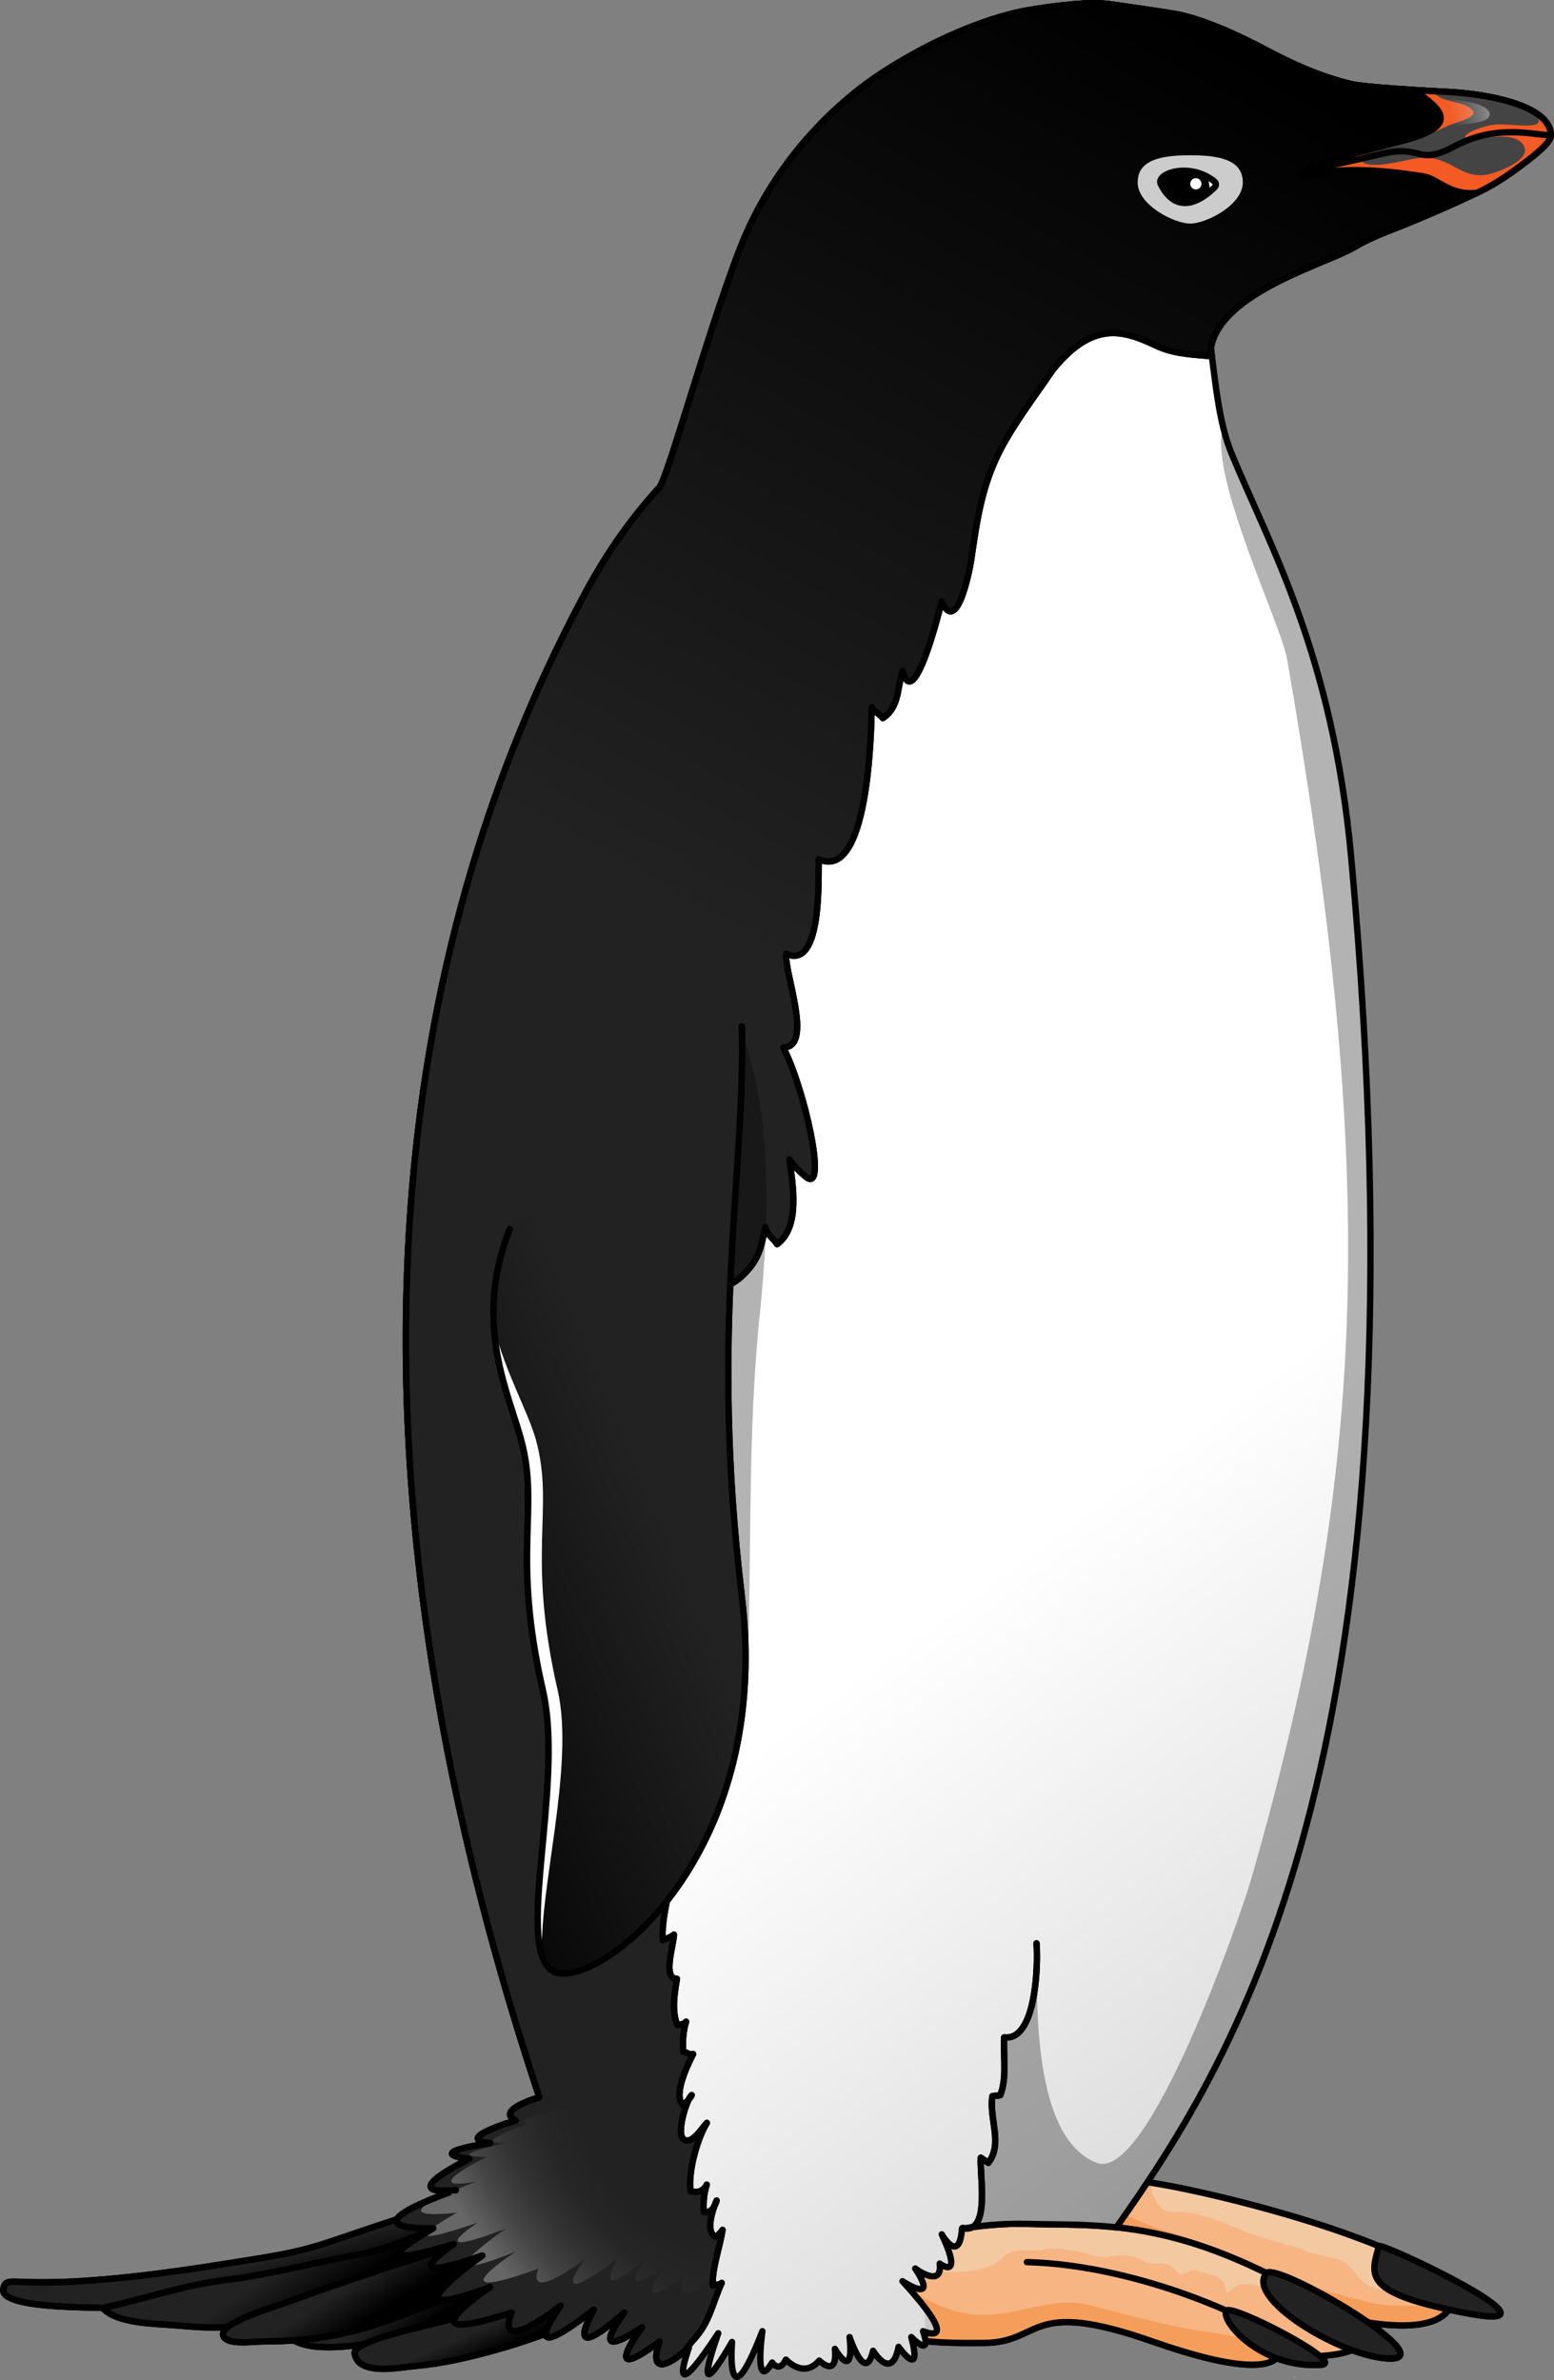 <?xml version="1.0" encoding="utf-8"?>
<!-- Generator: Adobe Illustrator 24.0.1, SVG Export Plug-In . SVG Version: 6.00 Build 0)  -->
<svg version="1.1" id="Camada_1" xmlns="http://www.w3.org/2000/svg" xmlns:xlink="http://www.w3.org/1999/xlink" x="0px" y="0px"
	 width="244.645px" height="374.699px" viewBox="0 0 244.645 374.699" enable-background="new 0 0 244.645 374.699"
	 xml:space="preserve">
<rect x="0" y="0" width="244.645" height="374.699" fill="#808080" stroke="none"/>
<g>
	<g>
		<g>
			<g>
				
					<linearGradient id="SVGID_1_" gradientUnits="userSpaceOnUse" x1="3273.531" y1="362.994" x2="3313.695" y2="362.994" gradientTransform="matrix(-1 0 0 1 3358.998 0)">
					<stop  offset="0.421" style="stop-color:#222222"/>
					<stop  offset="1" style="stop-color:#000000"/>
				</linearGradient>
				<path fill="url(#SVGID_1_)" d="M84.797,359.295c-7.835,3.705-15.587,7.653-24.161,9.213c-3.632,0.661-11.987,2.184-14.998-0.518
					c-2.143-2.302,6.636-2.277,8.98-3.073c4.045-1.375,8.022-2.733,12.021-4.144c4.636-1.637,9.01-3.117,13.828-4.241
					C81.539,356.282,87.427,356.46,84.797,359.295z"/>
				
					<linearGradient id="SVGID_2_" gradientUnits="userSpaceOnUse" x1="3297.182" y1="357.786" x2="3291.399" y2="365.652" gradientTransform="matrix(-1 0 0 1 3358.998 0)">
					<stop  offset="0.421" style="stop-color:#222222"/>
					<stop  offset="1" style="stop-color:#000000"/>
				</linearGradient>
				<path fill="url(#SVGID_2_)" d="M84.797,359.295c-7.835,3.705-15.587,7.653-24.161,9.213c-3.632,0.661-11.987,2.184-14.998-0.518
					c-2.143-2.302,6.636-2.277,8.98-3.073c4.045-1.375,8.022-2.733,12.021-4.144c4.636-1.637,9.01-3.117,13.828-4.241
					C81.539,356.282,87.427,356.46,84.797,359.295z"/>
				<path fill="none" stroke="#000000" stroke-linecap="round" stroke-linejoin="round" stroke-miterlimit="10" d="M84.797,359.295
					c-7.835,3.705-15.587,7.653-24.161,9.213c-3.632,0.661-11.987,2.184-14.998-0.518c-2.143-2.302,6.636-2.277,8.98-3.073
					c4.045-1.375,8.022-2.733,12.021-4.144c4.636-1.637,9.01-3.117,13.828-4.241C81.539,356.282,87.427,356.46,84.797,359.295z"/>
				<path fill="none" stroke="#000000" stroke-linecap="round" stroke-linejoin="round" stroke-miterlimit="10" d="M84.797,359.295
					c-7.835,3.705-15.587,7.653-24.161,9.213c-3.632,0.661-11.987,2.184-14.998-0.518c-2.143-2.302,6.636-2.277,8.98-3.073
					c4.045-1.375,8.022-2.733,12.021-4.144c4.636-1.637,9.01-3.117,13.828-4.241C81.539,356.282,87.427,356.46,84.797,359.295z"/>
			</g>
			<g>
				
					<linearGradient id="SVGID_3_" gradientUnits="userSpaceOnUse" x1="3262.917" y1="365.985" x2="3303.17" y2="365.985" gradientTransform="matrix(-1 0 0 1 3358.998 0)">
					<stop  offset="0.421" style="stop-color:#222222"/>
					<stop  offset="1" style="stop-color:#000000"/>
				</linearGradient>
				<path fill="url(#SVGID_3_)" d="M96.08,362.733c-4.831,2.616-10.737,5.247-18.703,7.421c-7.997,2.182-11.049,2.191-13.797,2.544
					c-2.245,0.288-7.345,0.92-7.749-2.217c-0.28-2.178,13.967-4.836,15.872-5.567c4.274-1.64,13.135-8.168,17.829-5.072
					C89.84,359.697,94.798,361.895,96.08,362.733z"/>
				
					<linearGradient id="SVGID_4_" gradientUnits="userSpaceOnUse" x1="3284.33" y1="363.802" x2="3281.438" y2="370.395" gradientTransform="matrix(-1 0 0 1 3358.998 0)">
					<stop  offset="0.421" style="stop-color:#222222"/>
					<stop  offset="1" style="stop-color:#000000"/>
				</linearGradient>
				<path fill="url(#SVGID_4_)" d="M96.08,362.733c-4.831,2.616-10.737,5.247-18.703,7.421c-7.997,2.182-11.049,2.191-13.797,2.544
					c-2.245,0.288-7.345,0.92-7.749-2.217c-0.28-2.178,13.967-4.836,15.872-5.567c4.274-1.64,13.135-8.168,17.829-5.072
					C89.84,359.697,94.798,361.895,96.08,362.733z"/>
				<path fill="none" stroke="#000000" stroke-linecap="round" stroke-linejoin="round" stroke-miterlimit="10" d="M96.08,362.733
					c-4.831,2.616-10.737,5.247-18.703,7.421c-7.997,2.182-11.049,2.191-13.797,2.544c-2.245,0.288-7.345,0.92-7.749-2.217
					c-0.28-2.178,13.967-4.836,15.872-5.567c4.274-1.64,13.135-8.168,17.829-5.072C89.84,359.697,94.798,361.895,96.08,362.733z"/>
				<path fill="none" stroke="#000000" stroke-linecap="round" stroke-linejoin="round" stroke-miterlimit="10" d="M96.08,362.733
					c-4.831,2.616-10.737,5.247-18.703,7.421c-7.997,2.182-11.049,2.191-13.797,2.544c-2.245,0.288-7.345,0.92-7.749-2.217
					c-0.28-2.178,13.967-4.836,15.872-5.567c4.274-1.64,13.135-8.168,17.829-5.072C89.84,359.697,94.798,361.895,96.08,362.733z"/>
			</g>
			<g>
				
					<linearGradient id="SVGID_5_" gradientUnits="userSpaceOnUse" x1="3285.316" y1="355.921" x2="3358.498" y2="355.921" gradientTransform="matrix(-1 0 0 1 3358.998 0)">
					<stop  offset="0.421" style="stop-color:#222222"/>
					<stop  offset="1" style="stop-color:#000000"/>
				</linearGradient>
				<path fill="url(#SVGID_5_)" d="M63.81,348.968c-17.181,5.556-12.672,5.028-31.114,7.865c-30.723,4.727-31.401,0.726-32.155,3.42
					c-0.914,3.266,13.909,2.938,15.628,3.108c14.381,1.423,19.934-0.738,33.896-4.337c4.265-1.099,8.619-2.24,12.701-3.924
					c2.905-1.198,6.494-1.899,9.048-3.711C78.038,346.975,66.971,347.792,63.81,348.968z"/>
				
					<linearGradient id="SVGID_6_" gradientUnits="userSpaceOnUse" x1="3322.481" y1="352.964" x2="3319.705" y2="362.333" gradientTransform="matrix(-1 0 0 1 3358.998 0)">
					<stop  offset="0.421" style="stop-color:#222222"/>
					<stop  offset="1" style="stop-color:#000000"/>
				</linearGradient>
				<path fill="url(#SVGID_6_)" d="M63.81,348.968c-17.181,5.556-12.672,5.028-31.114,7.865c-30.723,4.727-31.401,0.726-32.155,3.42
					c-0.914,3.266,13.909,2.938,15.628,3.108c14.381,1.423,19.934-0.738,33.896-4.337c4.265-1.099,8.619-2.24,12.701-3.924
					c2.905-1.198,6.494-1.899,9.048-3.711C78.038,346.975,66.971,347.792,63.81,348.968z"/>
				<path fill="none" stroke="#000000" stroke-linecap="round" stroke-linejoin="round" stroke-miterlimit="10" d="M63.81,348.968
					c-17.181,5.556-12.672,5.028-31.114,7.865c-30.723,4.727-31.401,0.726-32.155,3.42c-0.914,3.266,13.909,2.938,15.628,3.108
					c14.381,1.423,19.934-0.738,33.896-4.337c4.265-1.099,8.619-2.24,12.701-3.924c2.905-1.198,6.494-1.899,9.048-3.711
					C78.038,346.975,66.971,347.792,63.81,348.968z"/>
				<path fill="none" stroke="#000000" stroke-linecap="round" stroke-linejoin="round" stroke-miterlimit="10" d="M63.81,348.968
					c-17.181,5.556-12.672,5.028-31.114,7.865c-30.723,4.727-31.401,0.726-32.155,3.42c-0.914,3.266,13.909,2.938,15.628,3.108
					c14.381,1.423,19.934-0.738,33.896-4.337c4.265-1.099,8.619-2.24,12.701-3.924c2.905-1.198,6.494-1.899,9.048-3.711
					C78.038,346.975,66.971,347.792,63.81,348.968z"/>
			</g>
			<g>
				
					<linearGradient id="SVGID_7_" gradientUnits="userSpaceOnUse" x1="3276.219" y1="358.204" x2="3342.829" y2="358.204" gradientTransform="matrix(-1 0 0 1 3358.998 0)">
					<stop  offset="0.421" style="stop-color:#222222"/>
					<stop  offset="1" style="stop-color:#000000"/>
				</linearGradient>
				<path fill="url(#SVGID_7_)" d="M78.615,352.438c1.448-4.345-9.456-1.733-11.095-1.157c-3.653,1.284-6.816,2.892-10.687,3.588
					c-7.148,1.284-14.136,3.209-21.426,4.104c-6.645,0.816-12.753,3.007-19.238,4.388c2.201,2.467,8.222,2.462,11.334,2.725
					c2.93,0.248,5.689,0.493,8.639,0.233c6.108-0.538,15.125-2.234,20.345-5.56c1.53-0.093,2.638-0.745,4.068-1.155
					c2.769-0.796,5.676-0.294,8.462-0.803c4.491-0.821,9.041-5.977,13.762-5.437C82.155,352.983,79.897,352.277,78.615,352.438z"/>
				
					<linearGradient id="SVGID_8_" gradientUnits="userSpaceOnUse" x1="3315.239" y1="349.83" x2="3307.027" y2="362.09" gradientTransform="matrix(-1 0 0 1 3358.998 0)">
					<stop  offset="0.421" style="stop-color:#222222"/>
					<stop  offset="1" style="stop-color:#000000"/>
				</linearGradient>
				<path fill="url(#SVGID_8_)" d="M78.615,352.438c1.448-4.345-9.456-1.733-11.095-1.157c-3.653,1.284-6.816,2.892-10.687,3.588
					c-7.148,1.284-14.136,3.209-21.426,4.104c-6.645,0.816-12.753,3.007-19.238,4.388c2.201,2.467,8.222,2.462,11.334,2.725
					c2.93,0.248,5.689,0.493,8.639,0.233c6.108-0.538,15.125-2.234,20.345-5.56c1.53-0.093,2.638-0.745,4.068-1.155
					c2.769-0.796,5.676-0.294,8.462-0.803c4.491-0.821,9.041-5.977,13.762-5.437C82.155,352.983,79.897,352.277,78.615,352.438z"/>
				<path fill="none" stroke="#000000" stroke-linecap="round" stroke-linejoin="round" stroke-miterlimit="10" d="M78.615,352.438
					c1.448-4.345-9.456-1.733-11.095-1.157c-3.653,1.284-6.816,2.892-10.687,3.588c-7.148,1.284-14.136,3.209-21.426,4.104
					c-6.645,0.816-12.753,3.007-19.238,4.388c2.201,2.467,8.222,2.462,11.334,2.725c2.93,0.248,5.689,0.493,8.639,0.233
					c6.108-0.538,15.125-2.234,20.345-5.56c1.53-0.093,2.638-0.745,4.068-1.155c2.769-0.796,5.676-0.294,8.462-0.803
					c4.491-0.821,9.041-5.977,13.762-5.437C82.155,352.983,79.897,352.277,78.615,352.438z"/>
				<path fill="none" stroke="#000000" stroke-linecap="round" stroke-linejoin="round" stroke-miterlimit="10" d="M78.615,352.438
					c1.448-4.345-9.456-1.733-11.095-1.157c-3.653,1.284-6.816,2.892-10.687,3.588c-7.148,1.284-14.136,3.209-21.426,4.104
					c-6.645,0.816-12.753,3.007-19.238,4.388c2.201,2.467,8.222,2.462,11.334,2.725c2.93,0.248,5.689,0.493,8.639,0.233
					c6.108-0.538,15.125-2.234,20.345-5.56c1.53-0.093,2.638-0.745,4.068-1.155c2.769-0.796,5.676-0.294,8.462-0.803
					c4.491-0.821,9.041-5.977,13.762-5.437C82.155,352.983,79.897,352.277,78.615,352.438z"/>
			</g>
			<g>
				
					<linearGradient id="SVGID_9_" gradientUnits="userSpaceOnUse" x1="3279.221" y1="360.253" x2="3323.894" y2="360.253" gradientTransform="matrix(-1 0 0 1 3358.998 0)">
					<stop  offset="0.421" style="stop-color:#222222"/>
					<stop  offset="1" style="stop-color:#000000"/>
				</linearGradient>
				<path fill="url(#SVGID_9_)" d="M75.145,351.744c2.16,0.606,4.482,1.456,4.627,3.933c0.191,3.285-4.854,4.769-7.459,5.551
					c-5.122,1.538-9.753,3.861-14.982,5.315c-5.463,1.518-10.292,2.089-16.069,2.089c-1.414,0-5.832,0.674-6.147-1.041
					c-0.36-1.956,8.337-4.507,9.972-5.109c10.146-3.738,20.457-6.898,30.554-10.327C75.904,351.886,75.523,352.008,75.145,351.744z"
					/>
				
					<linearGradient id="SVGID_10_" gradientUnits="userSpaceOnUse" x1="3305.42" y1="355.257" x2="3299.637" y2="364.279" gradientTransform="matrix(-1 0 0 1 3358.998 0)">
					<stop  offset="0.421" style="stop-color:#222222"/>
					<stop  offset="1" style="stop-color:#000000"/>
				</linearGradient>
				<path fill="url(#SVGID_10_)" d="M75.145,351.744c2.16,0.606,4.482,1.456,4.627,3.933c0.191,3.285-4.854,4.769-7.459,5.551
					c-5.122,1.538-9.753,3.861-14.982,5.315c-5.463,1.518-10.292,2.089-16.069,2.089c-1.414,0-5.832,0.674-6.147-1.041
					c-0.36-1.956,8.337-4.507,9.972-5.109c10.146-3.738,20.457-6.898,30.554-10.327C75.904,351.886,75.523,352.008,75.145,351.744z"
					/>
				<path fill="none" stroke="#000000" stroke-linecap="round" stroke-linejoin="round" stroke-miterlimit="10" d="M75.145,351.744
					c2.16,0.606,4.482,1.456,4.627,3.933c0.191,3.285-4.854,4.769-7.459,5.551c-5.122,1.538-9.753,3.861-14.982,5.315
					c-5.463,1.518-10.292,2.089-16.069,2.089c-1.414,0-5.832,0.674-6.147-1.041c-0.36-1.956,8.337-4.507,9.972-5.109
					c10.146-3.738,20.457-6.898,30.554-10.327C75.904,351.886,75.523,352.008,75.145,351.744z"/>
				<path fill="none" stroke="#000000" stroke-linecap="round" stroke-linejoin="round" stroke-miterlimit="10" d="M75.145,351.744
					c2.16,0.606,4.482,1.456,4.627,3.933c0.191,3.285-4.854,4.769-7.459,5.551c-5.122,1.538-9.753,3.861-14.982,5.315
					c-5.463,1.518-10.292,2.089-16.069,2.089c-1.414,0-5.832,0.674-6.147-1.041c-0.36-1.956,8.337-4.507,9.972-5.109
					c10.146-3.738,20.457-6.898,30.554-10.327C75.904,351.886,75.523,352.008,75.145,351.744z"/>
			</g>
		</g>
		<g>
			<path fill="none" stroke="#000000" stroke-linecap="round" stroke-linejoin="round" stroke-miterlimit="10" d="M177.856,343.262
				c8.636,0.308,59.221,12.8,49.505,21.128c-9.716,8.328-61.997-16.347-61.997-16.347L177.856,343.262z"/>
			<path fill="none" stroke="#000000" stroke-linecap="round" stroke-linejoin="round" stroke-miterlimit="10" d="M217.076,353.633
				c-1.298,4.704-2.67,7.442,14.14,10.604C248.026,367.398,217.279,352.899,217.076,353.633z"/>
			<path fill="#F7B584" d="M165.364,348.043c0,0,4.003,1.889,10.005,4.453c15.679,6.677,44.968,17.915,51.992,11.894
				c1.497-1.285,1.562-2.673,0.565-4.093c-1.125-1.606-3.592-3.258-6.869-4.871c-10.905-5.385-30.78-10.365-39.783-11.772
				c-1.446-0.231-2.615-0.366-3.419-0.392L165.364,348.043z"/>
			<path fill="#F2C9A1" d="M181.795,346.192c1.433,2.744,2.435,1.754,5.314,2.159c3.059,0.43,6.503,1.999,9.17,3.097
				c2.872,1.182,6.278,1.658,9.645,3.071c1.838,0.771,3.856,0.585,5.558,1.542c1.478,0.829,2.339,2.905,3.926,3.772
				c4.138,2.262,4.196-2.076,5.648-4.408c-10.905-5.385-30.78-10.365-39.783-11.772
				C181.191,344.393,181.268,345.177,181.795,346.192z"/>
			<path fill="#F59E5B" d="M174.592,350.26c-0.032,0.739,0.251,1.484,0.777,2.236c15.679,6.677,44.968,17.915,51.992,11.894
				c1.497-1.285,1.562-2.673,0.565-4.093c-1.986,0.418-0.778,2.49-2.866,2.6c-2.782,0.148-6.76,0.266-9.382-0.396
				c-5.199-1.298-9.856-2.561-14.901-4.765c-5.154-2.255-13.764-5.51-19.181-7.149C179.515,349.958,174.765,346.719,174.592,350.26z
				"/>
			<path fill="none" stroke="#000000" stroke-linecap="round" stroke-linejoin="round" stroke-miterlimit="10" d="M177.856,343.262
				c8.636,0.308,59.221,12.8,49.505,21.128c-9.716,8.328-61.997-16.347-61.997-16.347L177.856,343.262z"/>
			<path fill="#222222" d="M217.076,353.633c-1.298,4.704-2.67,7.442,14.14,10.604C248.026,367.398,217.279,352.899,217.076,353.633
				z"/>
			<path fill="none" stroke="#000000" stroke-linecap="round" stroke-linejoin="round" stroke-miterlimit="10" d="M217.076,353.633
				c-1.298,4.704-2.67,7.442,14.14,10.604C248.026,367.398,217.279,352.899,217.076,353.633z"/>
		</g>
		<g>
			<path fill="none" stroke="#000000" stroke-linecap="round" stroke-linejoin="round" stroke-miterlimit="10" d="M201.22,370.928
				c-1.149,1.74-5.839,2.595-19.779-2.297c-19.779-6.94-17.234,0.145-26.487,0.231c-9.253,0.086-18.507-0.116-20.357-7.287
				c-1.851-7.171,15.152-11.798,27.181-11.451c12.029,0.347,24.868-1.272,49.736,14.69
				C221.655,372.297,201.22,370.928,201.22,370.928z"/>
			<path fill="none" stroke="#000000" stroke-linecap="round" stroke-linejoin="round" stroke-miterlimit="10" d="M161.663,356.14
				c18.507,0.463,38.401,10.179,39.558,12.492c0.341,0.683,0.481,1.567,0,2.297"/>
			<path fill="none" stroke="#000000" stroke-linecap="round" stroke-linejoin="round" stroke-miterlimit="10" d="M199.383,357.886
				c-3.329,3.806,10.976,12.76,18.81,13.407C228.421,372.138,201.011,356.025,199.383,357.886z"/>
			<path fill="none" stroke="#000000" stroke-linecap="round" stroke-linejoin="round" stroke-miterlimit="10" d="M193.076,363.785
				c-1.05,1.502,5.368,9.165,14.93,8.512C212.048,372.021,193.877,362.639,193.076,363.785z"/>
			<path fill="#F7B584" d="M134.597,361.576c1.054,4.068,4.485,5.892,8.951,6.696c0.103,0.019,0.212,0.039,0.315,0.051
				c0.598,0.103,1.215,0.186,1.844,0.257c2.879,0.308,6.06,0.308,9.247,0.283c9.253-0.083,6.709-7.171,26.487-0.231
				c13.938,4.89,18.629,4.036,19.779,2.294c0,0,0.27,0.019,0.739,0.039c3.573,0.161,18.526,0.469,9.555-6.149
				c-3.226-2.069-6.246-3.843-9.093-5.359c-11.123-5.951-19.522-8.032-26.667-8.791c-0.006,0-0.006,0-0.013,0
				c-5.121-0.546-9.594-0.411-13.963-0.54c-0.925-0.026-1.876-0.026-2.847,0.006h-0.045c-2.429,0.084-4.961,0.334-7.448,0.752
				c-3.007,0.501-5.931,1.227-8.489,2.166c-2.789,1.015-5.134,2.275-6.644,3.733C134.828,358.202,134.147,359.809,134.597,361.576z"
				/>
			<path fill="#F59E5B" d="M134.597,361.576c1.054,4.068,4.485,5.892,8.951,6.696c0.103,0.019,0.212,0.039,0.315,0.051
				c0.598,0.103,1.215,0.186,1.844,0.257c2.879,0.308,6.06,0.308,9.247,0.283c9.253-0.083,6.709-7.171,26.487-0.231
				c13.938,4.89,18.629,4.036,19.779,2.294c0,0,0.27,0.019,0.739,0.039c-3.386-2.178-7.139-3.193-11.457-3.785
				c-6.683-0.913-12.71-2.718-19.278-4.337c-5.841-1.446-11.528,2.12-17.87,1.548c-6.072-0.546-10.77-4.582-16.148-7.184
				c-0.289-0.142-0.591-0.283-0.9-0.424C134.828,358.202,134.147,359.809,134.597,361.576z"/>
			<path fill="#F2C9A1" d="M142.951,353.049c0.083,0.373,0.206,0.739,0.353,1.086c1.754,4.068,6.214,3.714,9.69,3.393
				c1.202-0.109,2.365-0.591,3.47-1.041c0.9-0.366,1.504-1.369,2.378-1.787c1.523-0.726,3.721-0.135,5.366-0.527
				c1.928-0.456,3.329-0.019,5.205,0.231c2.018,0.27,3.406,1.285,5.436,0.868c2.018-0.411,3.489-0.225,5.321,0.746
				c1.722,0.912,3.245-0.443,4.852,1.311c0.951,1.034,0.835,0.835,2.005,0.34c1.002-0.424,1.125-0.27,2.166,0.064
				c1.047,0.334,1.915,0.321,2.834,1.028c1.002,0.771,0.681,1.227,1.131,2.223c0.578-0.289,1.227-1.06,1.812-1.266
				c0.527-0.186,1.876-0.09,2.435,0c1.69,0.27,2.808,1.343,4.607,1.26c0.276-0.533,0.398-1.035,0.411-1.523
				c-11.123-5.951-19.522-8.032-26.667-8.791c-0.006,0-0.006,0-0.013,0c-5.121-0.546-9.594-0.411-13.963-0.54
				c-0.925-0.026-1.876-0.026-2.847,0.006h-0.045c-2.429,0.084-4.961,0.334-7.448,0.752
				C148.432,351.385,145.508,352.111,142.951,353.049z"/>
			<path fill="none" stroke="#000000" stroke-linecap="round" stroke-linejoin="round" stroke-miterlimit="10" d="M201.22,370.928
				c-1.149,1.74-5.839,2.595-19.779-2.297c-19.779-6.94-17.234,0.145-26.487,0.231c-9.253,0.086-18.507-0.116-20.357-7.287
				c-1.851-7.171,15.152-11.798,27.181-11.451c12.029,0.347,24.868-1.272,49.736,14.69
				C221.655,372.297,201.22,370.928,201.22,370.928z"/>
			<path fill="none" stroke="#000000" stroke-linecap="round" stroke-linejoin="round" stroke-miterlimit="10" d="M161.663,356.14
				c18.507,0.463,38.401,10.179,39.558,12.492c0.341,0.683,0.481,1.567,0,2.297"/>
			<path fill="#222222" d="M199.383,357.886c-3.329,3.806,10.976,12.76,18.81,13.407
				C228.421,372.138,201.011,356.025,199.383,357.886z"/>
			<path fill="#222222" d="M193.076,363.785c-1.05,1.502,5.368,9.165,14.93,8.512C212.048,372.021,193.877,362.639,193.076,363.785z
				"/>
			<path fill="none" stroke="#000000" stroke-linecap="round" stroke-linejoin="round" stroke-miterlimit="10" d="M199.383,357.886
				c-3.329,3.806,10.976,12.76,18.81,13.407C228.421,372.138,201.011,356.025,199.383,357.886z"/>
			<path fill="none" stroke="#000000" stroke-linecap="round" stroke-linejoin="round" stroke-miterlimit="10" d="M193.076,363.785
				c-1.05,1.502,5.368,9.165,14.93,8.512C212.048,372.021,193.877,362.639,193.076,363.785z"/>
		</g>
		
			<linearGradient id="SVGID_11_" gradientUnits="userSpaceOnUse" x1="3248.738" y1="128.547" x2="3104.455" y2="325.339" gradientTransform="matrix(-1 0 0 1 3358.998 0)">
			<stop  offset="0.506" style="stop-color:#FFFFFF"/>
			<stop  offset="1" style="stop-color:#D2D2D2"/>
		</linearGradient>
		<path fill="url(#SVGID_11_)" d="M68.207,350.823c0,0-13.88,7.7,3.22,2.47c-0.36,0.24-10.19,6.94,4.47,1.83
			c-0.64,0.45-16.11,11.44,1.23,4.96c-0.54,0.37-14.43,9.75,3.42,4c0,0-3.24,7.25,7.7-1.07c-0.26,0.35-7.63,10.6,5.24,0.61
			c-0.16,0.3-5.38,9.4,4.78,0.47c-0.22,0.29-6.29,8.36,2.78,2.31c-0.25,0.34-6.91,9.44,2.78,2.24c0,0-2.59,6.83,3.91,1.59
			c0.22-0.18,0.46-0.38,0.71-0.59c-0.11,0.31-3.87,10.58,4.63-2.31c-0.17,0.47-4.8,13.34,2.16,1.38c0,0-1.07,13.41,4.79-1.7
			c0,0-1.39,9.87,1.54,4.93c0,0,1.08,1.7,2.16-0.46c0,0,2.77,3.09,5.24,0.16c0,0,2.93,2.93,2.47-1.85c0,0,3.08,5.39,2.31-1.86
			c0,0,2.47,7.56,3.7,2.16c0,0,2.93,4.94,4.01-0.61c0,0,3.73,5.21,2.09-1.21c-0.02-0.11-0.05-0.22-0.08-0.34c0,0,0.16,0.17,0.4,0.39
			c0.67,0.62,1.96,1.64,1.84,0.26c-0.03-0.36-0.15-0.86-0.39-1.57c0,0,0.15,0.07,0.38,0.14c1.02,0.35,3.55,0.9-0.14-3.92
			c-0.82-1.07-1.95-2.42-3.48-4.09c0,0,5.86,3.86,2-2c0,0,0.71,0.53,1.52,0.9c1.19,0.53,2.61,0.72,2.34-1.67c0,0,3.83,2.9,0.35-4.55
			c0.37,0.6,2.77,4.36,3.15-0.94c2.49-0.42,5.02-0.67,7.45-0.75h0.04c0.97-0.03,1.93-0.03,2.85-0.01c4.37,0.13,8.84,0,13.96,0.54
			c0.01,0,0.01,0,0.02,0c19.33-27.37,49.75-75.72,36.95-215.8c-2.93-31.96-12.99-49.27-18.84-63.49c-0.54-1.32-0.97-2.74-1.33-4.22
			c-0.32-1.34-0.59-2.73-0.81-4.15c-0.37-2.29-0.65-4.63-0.94-6.91c-0.05-0.45-0.11-0.9-0.17-1.34v-0.01
			c1.59-8.82,18.31-13.24,22.73-15.91c2.63-1.58,5.72-2.62,8.58-3.8c0.16-0.06,0.31-0.12,0.47-0.19c3.43-1.44,6.75-2.86,10.1-4.48
			l0.51-0.24c2.64-1.28,5.06-3,7.39-4.78c0.93-0.71,3.75-2.88,3.75-4.01c0-4.88-10.5-6.62-16.65-6.88
			c-0.59-0.03-2.58-0.13-4.94-0.29c-3.78-0.24-8.5-0.59-9.83-0.92c-5-1.22-9.24-3.14-13.77-5.55c-3.81-2.03-9.75-4.78-14.02-5.51
			c-1.23-0.21-9.45-1.46-11.26-1.63c-3.02-0.29-10.58,0.7-13.63,1.42c-7.25,1.7-14.83,5.38-21.06,9.41
			c-5.89,3.81-16.81,12.82-22.67,28.19c-5.15,13.52-11.02,35.06-12.49,37.14c0,0,0,0,0,0.01c-0.05,0.06-0.09,0.1-0.13,0.13v0.01
			c-2.08,2.27-4.08,4.74-6,7.44c-1.91,2.7-3.72,5.63-5.43,8.81c-19.9,37.02-48.537,113.084-7.357,237.074
			c0,0-6.993,1.977-3.753,3.667c0,0-10.02,2.93-4.01,3.55c0,0-10.95,1.54-3.24,2.47c0,0-12.18,5.86-2.16,4.93
			C71.747,344.803,53.397,350.973,68.207,350.823z"/>
		<path opacity="0.3" d="M153.077,350.633c1.95-0.27,3.91-0.44,5.81-0.5h0.04c0.97-0.03,1.93-0.03,2.85-0.01
			c4.37,0.13,8.84,0,13.96,0.54c0.01,0,0.01,0,0.02,0c19.33-27.37,49.75-75.72,36.95-215.8c-2.93-31.96-12.99-49.27-18.84-63.49
			c-0.54-1.32-0.97-2.74-1.33-4.22c-2.33,7.68,9.13,31.03,10.1,36.68c13.73,79.37,13.472,125.425-5.658,191.985
			c-1.64,5.71-16.168,47.775-24.293,44.705c-10.163-3.84-9.443-25.56-9.449-32.92c0.06,4.62-0.77,13.7-5.15,13.15
			c-0.16,2.94,0.47,6.43-0.62,9.11c-0.43,0.13-0.8,0.04-1.24,0.15c-0.56,3.521,1.72,7.48-0.64,10.5c-0.36-0.229-0.81-0.59-1.18-0.81
			C154.227,342.034,155.537,349.333,153.077,350.633z"/>
		<path fill="none" stroke="#000000" stroke-linecap="round" stroke-linejoin="round" stroke-miterlimit="10" d="M68.205,350.819
			c0,0-13.873,7.704,3.226,2.474c-0.36,0.244-10.204,6.946,4.485,1.819c0,0-16.502,11.592,1.234,4.961c0,0-14.805,9.87,3.393,4.01
			c0,0-3.239,7.249,7.705-1.073c-0.257,0.354-7.634,10.609,5.244,0.617c-0.167,0.296-5.379,9.401,4.781,0.463
			c-0.225,0.296-6.297,8.36,2.776,2.313c-0.251,0.34-6.908,9.446,2.782,2.242c0,0-2.59,6.824,3.907,1.587
			c0.45-0.662,0.945-1.311,1.523-1.947c2.558-2.84,2.866-5.635,4.357-8.874c-0.366,0.373-0.713,0.212-1.427,0.392
			c-0.045-3.001,1.105-5.809,1.555-8.739c-0.148,0.321-0.707,0.758-0.951,1.118c-1.562-0.462-0.932-3.174-0.341-4.832
			c-0.328,0.604-0.848,1.067-1.651,0.9c-0.109-1.472,0-2.898,0.463-4.312c-0.476,1.028-1.51,1.349-2.545,1.067
			c-0.43-3.02,1.009-8.232,2.557-10.782c-0.861,0.912-2.525,3.721-3.766,2.467c-0.816-0.829,0.103-4.53,0.919-6.156
			c-0.283,0.341-0.623,0.643-0.906,0.88c-1.632-1.536,0.771-6.432,1.594-8.032c-0.758,0.154-0.861-0.264-1.549-0.36
			c-0.161-1.401,0-3.406,0.443-4.736c-0.456,0.514-0.88,0.354-1.369,0.572c-0.925-2.236-0.469-4.973-0.077-7.325
			c-2.352,0.083-0.463-5.513-0.469-6.953c-0.578,0.457-1.253,0.656-1.774,0.861c-0.238-4.267,1.587-8.334,1.356-12.453
			c-6.028,0.347-5.77-5.186-10.114-7.358c1.446-8.63,1.799-17.408,4.08-25.999c3.817-14.375,5.86-28.781,8.707-43.375
			c0.655-3.354,0.694-8.669,2.988-11.47c1.459-1.786,3.791-2.301,5.443-3.856c2.692-2.551,2.962-4.337,3.714-7.737
			c0.276,1.311,1.227,1.677,1.838,2.686c3.688-2.699,2.468-9.446,1.934-13.359c0.617,0.938,1.645,1.979,2.635,2.782
			c3.463,2.782-0.302-14.143-3.611-20.402c4.852,0.039,0.129-11.875,0.476-14.722c5.681,2.513,5.032-11.875,5.128-14.908
			c7.73,3.553,8.264-19.509,8.328-23.969c0.405,0.7,1.311,1.182,1.767,1.754c2.692-1.767,2.217-4.98,3.123-7.409
			c1.722,6.773,5.815-9.568,6.13-10.982c2.333,5.398,4.363-4.569,4.652-6.535c0.9-6.182,1.645-11.637,4.601-17.324
			c2.185-4.203,5.321-8.296,8.219-12.537c0.006-0.007,0.013-0.019,0.019-0.026c6.869-8.553,12.094-5.719,16.804-3.586
			c2.519,1.073,5.558,1.195,8.244,1.433c-0.051-0.45-0.109-0.893-0.167-1.337v-0.006c1.587-8.823,18.314-13.244,22.728-15.911
			c2.776-1.677,6.06-2.731,9.048-3.99c3.438-1.44,6.754-2.866,10.108-4.485c0.167-0.077,0.341-0.154,0.508-0.238
			c2.635-1.279,5.057-3.001,7.383-4.781c0.932-0.713,3.753-2.879,3.753-4.01c0-4.877-10.5-6.619-16.643-6.882
			c-0.591-0.025-2.59-0.128-4.948-0.283c-3.778-0.244-8.495-0.597-9.832-0.925c-4.993-1.214-9.234-3.136-13.764-5.552
			c-3.81-2.031-9.748-4.781-14.021-5.507c-1.234-0.212-9.452-1.459-11.258-1.632c-3.027-0.289-10.583,0.707-13.636,1.42
			c-7.242,1.703-14.831,5.385-21.051,9.408c-5.893,3.811-16.81,12.826-22.67,28.197c-5.154,13.52-11.027,35.053-12.492,37.142
			c0,0-0.006,0-0.006,0.006c-0.045,0.058-0.084,0.103-0.122,0.129v0.006h-0.006c-4.158,4.55-8.013,9.896-11.432,16.258
			c-19.894,37.013-48.532,113.081-7.355,237.075c0,0-6.987,1.968-3.748,3.664c0,0-10.024,2.93-4.01,3.547
			c0,0-10.95,1.542-3.239,2.468c0,0-12.184,5.86-2.159,4.935C71.752,344.804,53.4,350.973,68.205,350.819z"/>
		
			<linearGradient id="SVGID_12_" gradientUnits="userSpaceOnUse" x1="3278.623" y1="262.328" x2="3143.988" y2="18.736" gradientTransform="matrix(-1 0 0 1 3358.998 0)">
			<stop  offset="0.421" style="stop-color:#222222"/>
			<stop  offset="1" style="stop-color:#000000"/>
		</linearGradient>
		<path fill="url(#SVGID_12_)" d="M68.205,350.819c0,0-13.873,7.704,3.226,2.474c-0.36,0.244-10.204,6.946,4.485,1.819
			c0,0-16.502,11.592,1.234,4.961c0,0-14.805,9.87,3.393,4.01c0,0-3.239,7.249,7.705-1.073c-0.257,0.354-7.634,10.609,5.244,0.617
			c-0.167,0.296-5.379,9.401,4.781,0.463c-0.225,0.296-6.297,8.36,2.776,2.313c-0.251,0.34-6.908,9.446,2.782,2.242
			c0,0-2.59,6.824,3.907,1.587c0.45-0.662,0.945-1.311,1.523-1.947c2.558-2.84,2.866-5.635,4.357-8.874
			c-0.366,0.373-0.713,0.212-1.427,0.392c-0.045-3.001,1.105-5.809,1.555-8.739c-0.148,0.321-0.707,0.758-0.951,1.118
			c-1.562-0.462-0.932-3.174-0.341-4.832c-0.328,0.604-0.848,1.067-1.651,0.9c-0.109-1.472,0-2.898,0.463-4.312
			c-0.476,1.028-1.51,1.349-2.545,1.067c-0.43-3.02,1.009-8.232,2.557-10.782c-0.861,0.912-2.525,3.721-3.766,2.467
			c-0.816-0.829,0.103-4.53,0.919-6.156c-0.283,0.341-0.623,0.643-0.906,0.88c-1.632-1.536,0.771-6.432,1.594-8.032
			c-0.758,0.154-0.861-0.264-1.549-0.36c-0.161-1.401,0-3.406,0.443-4.736c-0.456,0.514-0.88,0.354-1.369,0.572
			c-0.925-2.236-0.469-4.973-0.077-7.325c-2.352,0.083-0.463-5.513-0.469-6.953c-0.578,0.457-1.253,0.656-1.774,0.861
			c-0.238-4.267,1.587-8.334,1.356-12.453c-6.028,0.347-5.77-5.186-10.114-7.358c1.446-8.63,1.799-17.408,4.08-25.999
			c3.817-14.375,5.86-28.781,8.707-43.375c0.655-3.354,0.694-8.669,2.988-11.47c1.459-1.786,3.791-2.301,5.443-3.856
			c2.692-2.551,2.962-4.337,3.714-7.737c0.276,1.311,1.227,1.677,1.838,2.686c3.688-2.699,2.468-9.446,1.934-13.359
			c0.617,0.938,1.645,1.979,2.635,2.782c3.463,2.782-0.302-14.143-3.611-20.402c4.852,0.039,0.129-11.875,0.476-14.722
			c5.681,2.513,5.032-11.875,5.128-14.908c7.73,3.553,8.264-19.509,8.328-23.969c0.405,0.7,1.311,1.182,1.767,1.754
			c2.692-1.767,2.217-4.98,3.123-7.409c1.722,6.773,5.815-9.568,6.13-10.982c2.333,5.398,4.363-4.569,4.652-6.535
			c0.9-6.182,1.645-11.637,4.601-17.324c2.185-4.203,5.321-8.296,8.219-12.537c0.006-0.007,0.013-0.019,0.019-0.026
			c6.869-8.553,12.094-5.719,16.804-3.586c2.519,1.073,5.558,1.195,8.244,1.433c-0.051-0.45-0.109-0.893-0.167-1.337v-0.006
			c1.587-8.823,18.314-13.244,22.728-15.911c2.776-1.677,6.06-2.731,9.048-3.99c3.438-1.44,6.754-2.866,10.108-4.485
			c0.167-0.077,0.341-0.154,0.508-0.238c2.635-1.279,5.057-3.001,7.383-4.781c0.932-0.713,3.753-2.879,3.753-4.01
			c0-4.877-10.5-6.619-16.643-6.882c-0.591-0.025-2.59-0.128-4.948-0.283c-3.778-0.244-8.495-0.597-9.832-0.925
			c-4.993-1.214-9.234-3.136-13.764-5.552c-3.81-2.031-9.748-4.781-14.021-5.507c-1.234-0.212-9.452-1.459-11.258-1.632
			c-3.027-0.289-10.583,0.707-13.636,1.42c-7.242,1.703-14.831,5.385-21.051,9.408c-5.893,3.811-16.81,12.826-22.67,28.197
			c-5.154,13.52-11.027,35.053-12.492,37.142c0,0-0.006,0-0.006,0.006c-0.045,0.058-0.084,0.103-0.122,0.129v0.006h-0.006
			c-4.158,4.55-8.013,9.896-11.432,16.258c-19.894,37.013-48.532,113.081-7.355,237.075c0,0-6.987,1.968-3.748,3.664
			c0,0-10.024,2.93-4.01,3.547c0,0-10.95,1.542-3.239,2.468c0,0-12.184,5.86-2.159,4.935
			C71.752,344.804,53.4,350.973,68.205,350.819z"/>
		
			<radialGradient id="SVGID_13_" cx="3170.537" cy="-430.698" r="30.425" fx="3162.521" fy="-430.453" gradientTransform="matrix(-0.807 0.494 1.249 1.696 3193.63 -492.369)" gradientUnits="userSpaceOnUse">
			<stop  offset="0" style="stop-color:#222222"/>
			<stop  offset="0.227" style="stop-color:#222222"/>
			<stop  offset="0.23" style="stop-color:#222222"/>
			<stop  offset="0.38" style="stop-color:#262626"/>
			<stop  offset="0.527" style="stop-color:#323232"/>
			<stop  offset="0.672" style="stop-color:#454545"/>
			<stop  offset="0.816" style="stop-color:#616161"/>
			<stop  offset="0.84" style="stop-color:#666666"/>
		</radialGradient>
		<path fill="url(#SVGID_13_)" d="M74.904,343.49c-9.577,1.637,1.715-3.917,1.715-3.917c-7.487,0.027,2.935-2.161,2.935-2.161
			c-5.832,0.1,3.598-3.046,3.598-3.046c-3.241-0.973,7.386-2.595,7.386-2.595c-0.226-0.415-0.44-0.825-0.663-1.238
			c3.678,1.406,6.299,3.87,9.11,6.604c4.178,4.065,7.441,8.184,10.295,12.945c1.498,2.499,2.769,4.92,3.354,7.657
			c-0.471,0.502-0.878,1.006-1.24,1.515c-5.866,4.551-3.876-0.828-3.876-0.828c-8.795,6.331-3.058-1.147-2.842-1.427
			c-8.286,5.403-3.036-1.237-2.841-1.481c-9.119,7.681-4.773,0.339-4.634,0.1c-11.657,8.729-5.312,0.318-5.09,0.027
			c-9.918,7.291-7.334,1.531-7.334,1.531c-17.079,6.119-3.559-2.7-3.559-2.7c-16.578,6.655-1.551-3.618-1.551-3.618
			c-13.757,5.238-4.777-0.73-4.449-0.948c-16.068,5.542-3.285-1.559-3.285-1.559C57.698,349.856,74.904,343.49,74.904,343.49z"/>
		<path fill="none" stroke="#000000" stroke-linecap="round" stroke-linejoin="round" stroke-miterlimit="10" d="M68.205,350.819
			c0,0-13.873,7.704,3.226,2.474c-0.36,0.244-10.204,6.946,4.485,1.819c0,0-16.502,11.592,1.234,4.961c0,0-14.805,9.87,3.393,4.01
			c0,0-3.239,7.249,7.705-1.073c-0.257,0.354-7.634,10.609,5.244,0.617c-0.167,0.296-5.379,9.401,4.781,0.463
			c-0.225,0.296-6.297,8.36,2.776,2.313c-0.251,0.34-6.908,9.446,2.782,2.242c0,0-2.59,6.824,3.907,1.587
			c0.45-0.662,0.945-1.311,1.523-1.947c2.558-2.84,2.866-5.635,4.357-8.874c-0.366,0.373-0.713,0.212-1.427,0.392
			c-0.045-3.001,1.105-5.809,1.555-8.739c-0.148,0.321-0.707,0.758-0.951,1.118c-1.562-0.462-0.932-3.174-0.341-4.832
			c-0.328,0.604-0.848,1.067-1.651,0.9c-0.109-1.472,0-2.898,0.463-4.312c-0.476,1.028-1.51,1.349-2.545,1.067
			c-0.43-3.02,1.009-8.232,2.557-10.782c-0.861,0.912-2.525,3.721-3.766,2.467c-0.816-0.829,0.103-4.53,0.919-6.156
			c-0.283,0.341-0.623,0.643-0.906,0.88c-1.632-1.536,0.771-6.432,1.594-8.032c-0.758,0.154-0.861-0.264-1.549-0.36
			c-0.161-1.401,0-3.406,0.443-4.736c-0.456,0.514-0.88,0.354-1.369,0.572c-0.925-2.236-0.469-4.973-0.077-7.325
			c-2.352,0.083-0.463-5.513-0.469-6.953c-0.578,0.457-1.253,0.656-1.774,0.861c-0.238-4.267,1.587-8.334,1.356-12.453
			c-6.028,0.347-5.77-5.186-10.114-7.358c1.446-8.63,1.799-17.408,4.08-25.999c3.817-14.375,5.86-28.781,8.707-43.375
			c0.655-3.354,0.694-8.669,2.988-11.47c1.459-1.786,3.791-2.301,5.443-3.856c2.692-2.551,2.962-4.337,3.714-7.737
			c0.276,1.311,1.227,1.677,1.838,2.686c3.688-2.699,2.468-9.446,1.934-13.359c0.617,0.938,1.645,1.979,2.635,2.782
			c3.463,2.782-0.302-14.143-3.611-20.402c4.852,0.039,0.129-11.875,0.476-14.722c5.681,2.513,5.032-11.875,5.128-14.908
			c7.73,3.553,8.264-19.509,8.328-23.969c0.405,0.7,1.311,1.182,1.767,1.754c2.692-1.767,2.217-4.98,3.123-7.409
			c1.722,6.773,5.815-9.568,6.13-10.982c2.333,5.398,4.363-4.569,4.652-6.535c0.9-6.182,1.645-11.637,4.601-17.324
			c2.185-4.203,5.321-8.296,8.219-12.537c0.006-0.007,0.013-0.019,0.019-0.026c6.869-8.553,12.094-5.719,16.804-3.586
			c2.519,1.073,5.558,1.195,8.244,1.433c-0.051-0.45-0.109-0.893-0.167-1.337v-0.006c1.587-8.823,18.314-13.244,22.728-15.911
			c2.776-1.677,6.06-2.731,9.048-3.99c3.438-1.44,6.754-2.866,10.108-4.485c0.167-0.077,0.341-0.154,0.508-0.238
			c2.635-1.279,5.057-3.001,7.383-4.781c0.932-0.713,3.753-2.879,3.753-4.01c0-4.877-10.5-6.619-16.643-6.882
			c-0.591-0.025-2.59-0.128-4.948-0.283c-3.778-0.244-8.495-0.597-9.832-0.925c-4.993-1.214-9.234-3.136-13.764-5.552
			c-3.81-2.031-9.748-4.781-14.021-5.507c-1.234-0.212-9.452-1.459-11.258-1.632c-3.027-0.289-10.583,0.707-13.636,1.42
			c-7.242,1.703-14.831,5.385-21.051,9.408c-5.893,3.811-16.81,12.826-22.67,28.197c-5.154,13.52-11.027,35.053-12.492,37.142
			c0,0-0.006,0-0.006,0.006c-0.045,0.058-0.084,0.103-0.122,0.129v0.006h-0.006c-4.158,4.55-8.013,9.896-11.432,16.258
			c-19.894,37.013-48.532,113.081-7.355,237.075c0,0-6.987,1.968-3.748,3.664c0,0-10.024,2.93-4.01,3.547
			c0,0-10.95,1.542-3.239,2.468c0,0-12.184,5.86-2.159,4.935C71.752,344.804,53.4,350.973,68.205,350.819z"/>
		<path fill="none" stroke="#000000" stroke-linecap="round" stroke-linejoin="round" stroke-miterlimit="10" d="M68.205,350.819
			c0,0-13.873,7.704,3.226,2.474c-0.36,0.244-10.204,6.946,4.485,1.819c0,0-16.502,11.592,1.234,4.961c0,0-14.805,9.87,3.393,4.01
			c0,0-3.239,7.249,7.705-1.073c-0.257,0.354-7.634,10.609,5.244,0.617c-0.167,0.296-5.379,9.401,4.781,0.463
			c-0.225,0.296-6.297,8.36,2.776,2.313c-0.251,0.34-6.908,9.446,2.782,2.242c0,0-2.59,6.824,3.907,1.587
			c0.225-0.18,0.463-0.379,0.713-0.591c-0.109,0.315-3.868,10.584,4.627-2.307c-0.167,0.469-4.8,13.34,2.165,1.375
			c0,0-1.08,13.417,4.781-1.697c0,0-1.388,9.87,1.542,4.935c0,0,1.079,1.697,2.159-0.463c0,0,2.776,3.085,5.244,0.154
			c0,0,2.93,2.93,2.468-1.851c0,0,3.084,5.398,2.313-1.851c0,0,2.468,7.557,3.701,2.159c0,0,2.93,4.935,4.01-0.617
			c0,0,3.727,5.218,2.088-1.208c-0.026-0.109-0.051-0.218-0.083-0.334c0,0,0.161,0.167,0.398,0.386
			c0.675,0.623,1.966,1.645,1.844,0.257c-0.026-0.353-0.148-0.861-0.392-1.568c0,0,6.632,2.93-3.239-7.865
			c0,0,5.86,3.855,2.005-2.005c0,0,4.318,3.239,3.856-0.771c0,0,3.849,2.924,0.321-4.607c0.199,0.347,2.789,4.627,3.181-0.88
			c2.487-0.418,5.019-0.668,7.448-0.752h0.045c0.97-0.032,1.921-0.032,2.847-0.006c4.37,0.128,8.842-0.007,13.963,0.54
			c0.006,0,0.006,0,0.013,0c19.335-27.374,49.755-75.722,36.949-215.8c-2.924-31.962-12.987-49.267-18.834-63.494
			c-1.831-4.46-2.41-10.044-3.084-15.281c-0.051-0.45-0.109-0.893-0.167-1.337v-0.006c1.587-8.823,18.314-13.244,22.728-15.911
			c2.776-1.677,6.06-2.731,9.048-3.99c3.438-1.44,6.754-2.866,10.108-4.485c0.167-0.077,0.341-0.154,0.508-0.238
			c2.635-1.279,5.057-3.001,7.383-4.781c0.932-0.713,3.753-2.879,3.753-4.01c0-4.877-10.5-6.619-16.643-6.882
			c-0.591-0.025-2.59-0.128-4.948-0.283c-3.778-0.244-8.495-0.597-9.832-0.925c-4.993-1.214-9.234-3.136-13.764-5.552
			c-3.81-2.031-9.748-4.781-14.021-5.507c-1.234-0.212-9.452-1.459-11.258-1.632c-3.027-0.289-10.583,0.707-13.636,1.42
			c-7.242,1.703-14.831,5.385-21.051,9.408c-5.893,3.811-16.81,12.826-22.67,28.197c-5.154,13.52-11.027,35.053-12.492,37.142
			c0,0-0.006,0-0.006,0.006c-0.045,0.058-0.084,0.103-0.122,0.129v0.006h-0.006c-4.158,4.55-8.013,9.896-11.432,16.258
			c-19.894,37.013-48.532,113.081-7.355,237.075c0,0-6.987,1.968-3.748,3.664c0,0-10.024,2.93-4.01,3.547
			c0,0-10.95,1.542-3.239,2.468c0,0-12.184,5.86-2.159,4.935C71.752,344.804,53.4,350.973,68.205,350.819z"/>
		<path fill="none" stroke="#000000" stroke-linecap="round" stroke-linejoin="round" stroke-miterlimit="10" d="M112.813,346.449
			c-0.103,0.225-0.231,0.54-0.36,0.9C112.614,347.066,112.73,346.745,112.813,346.449z"/>
		<path fill="none" stroke="#000000" stroke-linecap="round" stroke-linejoin="round" stroke-miterlimit="10" d="M108.431,330.532
			c0.186-0.218,0.347-0.45,0.463-0.687C108.752,329.967,108.592,330.205,108.431,330.532z"/>
		<path fill="none" stroke="#000000" stroke-linecap="round" stroke-linejoin="round" stroke-miterlimit="10" d="M112.813,346.449
			c-0.103,0.225-0.231,0.54-0.36,0.9C112.614,347.066,112.73,346.745,112.813,346.449z"/>
		<path fill="none" stroke="#000000" stroke-linecap="round" stroke-linejoin="round" stroke-miterlimit="10" d="M108.431,330.532
			c0.186-0.218,0.347-0.45,0.463-0.687C108.752,329.967,108.592,330.205,108.431,330.532z"/>
		<path fill="none" stroke="#000000" stroke-linecap="round" stroke-linejoin="round" stroke-miterlimit="10" d="M163.173,305.952
			c0.286,3.518-0.089,15.431-5.089,14.805c-0.158,2.939,0.473,6.423-0.612,9.104c-0.43,0.134-0.803,0.041-1.241,0.147
			c-0.564,3.521,1.718,7.489-0.647,10.501c-0.361-0.227-0.802-0.583-1.18-0.806c-0.212,2.718,1.606,12.173-2.868,11.056"/>
		<path fill="none" stroke="#000000" stroke-linecap="round" stroke-linejoin="round" stroke-miterlimit="10" d="M163.177,305.953
			c0.03,0.43,0.06,1,0.06,1.65c0.06,4.62-0.77,13.7-5.15,13.15c-0.16,2.94,0.47,6.43-0.62,9.11c-0.43,0.13-0.8,0.04-1.24,0.15
			c-0.56,3.52,1.72,7.48-0.64,10.5c-0.36-0.23-0.81-0.59-1.18-0.81c-0.18,2.33,1.13,9.63-1.33,10.93c-0.33,0.2-0.74,0.26-1.23,0.19
			c-0.1-0.01-0.2-0.03-0.31-0.06"/>
		<path fill="#F59E92" d="M203.958,374.363c-0.058-0.109-0.128-0.206-0.206-0.302C203.759,374.145,203.771,374.28,203.958,374.363z"
			/>
		<g>
			<path fill="none" stroke="#000000" stroke-linecap="round" stroke-linejoin="round" stroke-miterlimit="10" d="M116.785,161.59
				c0.585,23.364-5.089,47.192,0,89.757c4.427,37.007-17.427,57.434-26.815,59.214c-0.051,0.013-0.096,0.026-0.141,0.026
				c-0.263,0.045-0.52,0.077-0.758,0.096c-0.116,0.006-0.231,0.013-0.341,0.013c-0.835,0-1.523-0.193-2.018-0.591
				c-0.565-0.456-0.996-1.131-1.304-1.992c-2.737-7.473,3.078-28.865,0.071-41.961c-4.954-21.572-0.501-28.512-3.393-39.326
				c-0.077-0.302-0.167-0.604-0.257-0.912c-0.174-0.617-0.373-1.253-0.578-1.902c-0.148-0.456-0.296-0.919-0.443-1.388
				c-0.18-0.553-0.36-1.105-0.533-1.677c-0.006-0.013-0.006-0.026-0.013-0.039c-0.109-0.341-0.218-0.688-0.321-1.041
				c-0.013-0.045-0.026-0.096-0.045-0.148c-0.096-0.315-0.193-0.636-0.283-0.957c-0.026-0.084-0.051-0.173-0.077-0.263
				c-0.084-0.289-0.167-0.578-0.244-0.874c-0.103-0.386-0.206-0.771-0.302-1.163c-0.096-0.373-0.186-0.758-0.276-1.137
				c-0.006-0.045-0.019-0.096-0.032-0.141c-0.084-0.379-0.161-0.758-0.238-1.144c-0.084-0.424-0.161-0.848-0.238-1.285
				c-0.064-0.411-0.129-0.835-0.186-1.259c-0.058-0.437-0.109-0.874-0.154-1.324c-0.045-0.411-0.077-0.823-0.103-1.247
				c0-0.032-0.006-0.058-0.006-0.09c0-0.006,0-0.006,0-0.013c-0.289-4.543,0.263-9.626,2.48-15.306"/>
			<path fill="none" stroke="#000000" stroke-linecap="round" stroke-linejoin="round" stroke-miterlimit="10" d="M77.754,208.833
				c0,0.032,0.006,0.058,0.006,0.09c0.026,0.424,0.064,0.836,0.103,1.247c0.045,0.45,0.096,0.887,0.154,1.324
				c0.058,0.424,0.122,0.842,0.186,1.259c0.077,0.437,0.154,0.861,0.238,1.285c0.077,0.386,0.154,0.765,0.238,1.144
				c0.013,0.045,0.026,0.096,0.032,0.141c0.09,0.386,0.18,0.765,0.276,1.137c0.096,0.392,0.199,0.784,0.302,1.163
				c0.084,0.296,0.161,0.591,0.244,0.874c0.026,0.09,0.051,0.18,0.077,0.264c0.096,0.321,0.186,0.643,0.283,0.958
				c0.019,0.051,0.032,0.103,0.045,0.148c0.109,0.353,0.219,0.7,0.321,1.041c0.006,0.013,0.006,0.026,0.013,0.039
				c0.18,0.572,0.36,1.131,0.533,1.677c0.154,0.469,0.302,0.932,0.443,1.388c0.206,0.649,0.405,1.285,0.578,1.902
				c0.09,0.308,0.18,0.611,0.257,0.912c2.892,10.815-1.562,17.755,3.393,39.326c3.007,13.096-2.808,34.488-0.071,41.961
				c-0.848-9.382,5.16-29.944,2.397-41.961c-4.954-21.572-0.501-28.512-3.393-39.326C83.209,222.334,79.534,216.126,77.754,208.833z
				"/>
			<path opacity="0.3" d="M116.805,162.746c4.521,11.894,4.44,28.054,2.891,43.369c-2.087,19.571-1.288,38.194-2.056,58.862
				C109.932,312.86,84.629,218.553,116.805,162.746z"/>
			
				<linearGradient id="SVGID_14_" gradientUnits="userSpaceOnUse" x1="3216.026" y1="219.679" x2="3310.39" y2="259.051" gradientTransform="matrix(-1 0 0 1 3358.998 0)">
				<stop  offset="0.421" style="stop-color:#222222"/>
				<stop  offset="1" style="stop-color:#000000"/>
			</linearGradient>
			<path fill="url(#SVGID_14_)" d="M116.785,161.59c0.585,23.364-5.089,47.192,0,89.757c4.427,37.007-17.427,57.434-26.815,59.214
				c-0.051,0.013-0.096,0.026-0.141,0.026c-0.263,0.045-0.52,0.077-0.758,0.096c-0.116,0.006-0.231,0.013-0.341,0.013
				c-0.835,0-1.523-0.193-2.018-0.591c-0.565-0.456-0.996-1.131-1.304-1.992c-2.737-7.473,3.078-28.865,0.071-41.961
				c-4.954-21.572-0.501-28.512-3.393-39.326c-0.077-0.302-0.167-0.604-0.257-0.912c-0.174-0.617-0.373-1.253-0.578-1.902
				c-0.148-0.456-0.296-0.919-0.443-1.388c-0.18-0.553-0.36-1.105-0.533-1.677c-0.006-0.013-0.006-0.026-0.013-0.039
				c-0.109-0.341-0.218-0.688-0.321-1.041c-0.013-0.045-0.026-0.096-0.045-0.148c-0.096-0.315-0.193-0.636-0.283-0.957
				c-0.026-0.084-0.051-0.173-0.077-0.263c-0.084-0.289-0.167-0.578-0.244-0.874c-0.103-0.386-0.206-0.771-0.302-1.163
				c-0.096-0.373-0.186-0.758-0.276-1.137c-0.006-0.045-0.019-0.096-0.032-0.141c-0.084-0.379-0.161-0.758-0.238-1.144
				c-0.084-0.424-0.161-0.848-0.238-1.285c-0.064-0.411-0.129-0.835-0.186-1.259c-0.058-0.437-0.109-0.874-0.154-1.324
				c-0.045-0.411-0.077-0.823-0.103-1.247c0-0.032-0.006-0.058-0.006-0.09c0-0.006,0-0.006,0-0.013
				c-0.289-4.543,0.263-9.626,2.48-15.306"/>
			<path fill="#FFFFFF" d="M77.754,208.833c0,0.032,0.006,0.058,0.006,0.09c0.026,0.424,0.064,0.836,0.103,1.247
				c0.045,0.45,0.096,0.887,0.154,1.324c0.058,0.424,0.122,0.842,0.186,1.259c0.077,0.437,0.154,0.861,0.238,1.285
				c0.077,0.386,0.154,0.765,0.238,1.144c0.013,0.045,0.026,0.096,0.032,0.141c0.09,0.386,0.18,0.765,0.276,1.137
				c0.096,0.392,0.199,0.784,0.302,1.163c0.084,0.296,0.161,0.591,0.244,0.874c0.026,0.09,0.051,0.18,0.077,0.264
				c0.096,0.321,0.186,0.643,0.283,0.958c0.019,0.051,0.032,0.103,0.045,0.148c0.109,0.353,0.219,0.7,0.321,1.041
				c0.006,0.013,0.006,0.026,0.013,0.039c0.18,0.572,0.36,1.131,0.533,1.677c0.154,0.469,0.302,0.932,0.443,1.388
				c0.206,0.649,0.405,1.285,0.578,1.902c0.09,0.308,0.18,0.611,0.257,0.912c2.892,10.815-1.562,17.755,3.393,39.326
				c3.007,13.096-2.808,34.488-0.071,41.961c-0.848-9.382,5.16-29.944,2.397-41.961c-4.954-21.572-0.501-28.512-3.393-39.326
				C83.209,222.334,79.534,216.126,77.754,208.833z"/>
			<path fill="none" stroke="#000000" stroke-linecap="round" stroke-linejoin="round" stroke-miterlimit="10" d="M116.785,161.59
				c0.585,23.364-5.089,47.192,0,89.757c4.427,37.007-17.427,57.434-26.815,59.214c-0.051,0.013-0.096,0.026-0.141,0.026
				c-0.263,0.045-0.52,0.077-0.758,0.096c-0.116,0.006-0.231,0.013-0.341,0.013c-0.835,0-1.523-0.193-2.018-0.591
				c-0.565-0.456-0.996-1.131-1.304-1.992c-2.737-7.473,3.078-28.865,0.071-41.961c-4.954-21.572-0.501-28.512-3.393-39.326
				c-0.077-0.302-0.167-0.604-0.257-0.912c-0.174-0.617-0.373-1.253-0.578-1.902c-0.148-0.456-0.296-0.919-0.443-1.388
				c-0.18-0.553-0.36-1.105-0.533-1.677c-0.006-0.013-0.006-0.026-0.013-0.039c-0.109-0.341-0.218-0.688-0.321-1.041
				c-0.013-0.045-0.026-0.096-0.045-0.148c-0.096-0.315-0.193-0.636-0.283-0.957c-0.026-0.084-0.051-0.173-0.077-0.263
				c-0.084-0.289-0.167-0.578-0.244-0.874c-0.103-0.386-0.206-0.771-0.302-1.163c-0.096-0.373-0.186-0.758-0.276-1.137
				c-0.006-0.045-0.019-0.096-0.032-0.141c-0.084-0.379-0.161-0.758-0.238-1.144c-0.084-0.424-0.161-0.848-0.238-1.285
				c-0.064-0.411-0.129-0.835-0.186-1.259c-0.058-0.437-0.109-0.874-0.154-1.324c-0.045-0.411-0.077-0.823-0.103-1.247
				c0-0.032-0.006-0.058-0.006-0.09c0-0.006,0-0.006,0-0.013c-0.289-4.543,0.263-9.626,2.48-15.306"/>
		</g>
		<ellipse fill="#FFFFFF" cx="186.994" cy="29.384" rx="5.668" ry="3.277"/>
		
			<circle stroke="#000000" stroke-linecap="round" stroke-linejoin="round" stroke-miterlimit="10" cx="186.046" cy="29.656" r="3.865"/>
		<path fill="#CCCCCC" d="M187.378,24.445c-4.57,0-8.276,0.703-8.276,4.278c0,3.58,5.794,6.48,8.276,6.48
			c2.482,0,8.276-2.9,8.276-6.48C195.653,25.148,191.947,24.445,187.378,24.445z M191.204,28.588c0.267,0.22,0.275,0.63,0.032,0.876
			c-1.368,1.384-5.7,5.07-8.49-0.462C181.874,27.274,187.41,25.459,191.204,28.588z"/>
		<path fill="#F35A24" d="M204.902,27.594c0.376,0.814,3.86-2.321,19.215,0.188c2.29,0.376,4.058,3.02,8.387,2.582
			c0.167-0.078,0.339-0.157,0.506-0.24c2.634-1.278,5.054-2.999,7.38-4.783c0.934-0.715,3.755-2.874,3.755-4.006
			c0-1.549-1.059-2.785-2.707-3.755c-3.526-2.081-9.743-2.947-13.936-3.129c-0.297-0.016-0.96-0.047-1.846-0.094
			c-0.861-0.047-1.935-0.115-3.098-0.188c4.579,3.135,6.89,5.43-0.595,7.678c-0.469,0.141-0.986,0.287-1.539,0.428
			c-1.393,0.355-2.676,0.694-3.854,1.007C207.609,25.669,204.568,26.874,204.902,27.594z"/>
		<path fill="#444444" d="M214.374,25.137c0,1.267,3.594,0.73,4.553,0.584c3.02-0.454,5.315-1.596,8.434-0.25
			c2.357,1.022,3.86,2.483,6.666,2.034c1.502-0.235,7.291-2.316,5.821-4.626c-1.492-2.337-6.066-0.986-8.288-1.012
			c-1.111-0.01-1.189-0.36-0.35-0.918c0.756-0.495,1.747-0.803,2.624-1.054c2.519-0.714,4.903,0.078,7.401-0.188
			c1.554-0.167,1.069-1.179,0.203-2.128c-3.526-2.081-9.743-2.947-13.936-3.129c-0.297-0.016-0.96-0.047-1.846-0.094
			c0.057,0.24,0.287,0.511,0.746,0.803c1.419,0.908,3.474,0.835,4.892,1.753c2.258,1.455-1.846,2.248-2.863,2.696
			c-2.227,0.986-4.011,1.862-6.467,2.238c-0.469,0.141-0.986,0.287-1.539,0.428c-1.393,0.355-2.676,0.694-3.854,1.007
			C215.584,23.697,214.374,24.381,214.374,25.137z"/>
		<path fill="none" stroke="#000000" stroke-miterlimit="10" d="M204.902,27.594c0.376,0.814,3.86-2.321,19.215,0.188
			c2.29,0.376,4.058,3.02,8.387,2.582c0.167-0.078,0.339-0.157,0.506-0.24c2.634-1.278,5.054-2.999,7.38-4.783
			c0.934-0.715,3.755-2.874,3.755-4.006c0-1.549-1.059-2.785-2.707-3.755c-3.526-2.081-9.743-2.947-13.936-3.129
			c-0.297-0.016-0.96-0.047-1.846-0.094c-0.861-0.047-1.935-0.115-3.098-0.188c4.579,3.135,6.89,5.43-0.595,7.678
			c-0.469,0.141-0.986,0.287-1.539,0.428c-1.393,0.355-2.676,0.694-3.854,1.007C207.609,25.669,204.568,26.874,204.902,27.594z"/>
		<path fill="none" stroke="#000000" stroke-linecap="round" stroke-linejoin="round" stroke-miterlimit="10" d="M244.145,21.335
			c-4.131-0.376-8.95-1.565-15.146,1.69s-4.757-0.438-11.704,1.252c-6.947,1.69-11.391,2.316-12.392,3.317"/>
		<circle fill="#FFFFFF" cx="188.264" cy="28.937" r="0.887"/>
	</g>
	
		<linearGradient id="SVGID_15_" gradientUnits="userSpaceOnUse" x1="3123.223" y1="16.477" x2="3131.193" y2="17.935" gradientTransform="matrix(-1 0 0 1 3358.998 0)">
		<stop  offset="0" style="stop-color:#FFFFFF"/>
		<stop  offset="1" style="stop-color:#BCBCBC;stop-opacity:0"/>
	</linearGradient>
	<path opacity="0.5" fill="url(#SVGID_15_)" d="M233.434,16.753c0.566,0.277,1.135,0.727,1.086,1.285
		c-0.031,0.36-0.328,0.673-0.687,0.861s-0.778,0.273-1.189,0.351c-1.225,0.232-2.466,0.428-3.721,0.452
		c-0.239,0.004-0.516-0.014-0.652-0.182c-0.085-0.106-0.089-0.244-0.088-0.373c0.012-1.176,0.045-2.254-0.621-3.311
		c0.719-0.375,2.063-0.038,2.836,0.071C231.453,16.055,232.501,16.295,233.434,16.753z"/>
	<path opacity="0.1" d="M145.557,363.233c0.02,1.31,0.06,2.61,0.14,3.92C146.717,367.503,149.247,368.053,145.557,363.233z"/>
	<path opacity="0.3" d="M197.027,69.593c0.03,0,0.06-0.01,0.08,0C197.087,69.573,197.057,69.563,197.027,69.593z"/>
	<path fill="none" stroke="#000000" stroke-linecap="round" stroke-linejoin="round" stroke-miterlimit="10" d="M191.204,28.588
		c0.267,0.22,0.275,0.63,0.032,0.876c-1.368,1.384-5.7,5.07-8.49-0.462C181.874,27.274,187.41,25.459,191.204,28.588z"/>
</g>
</svg>
